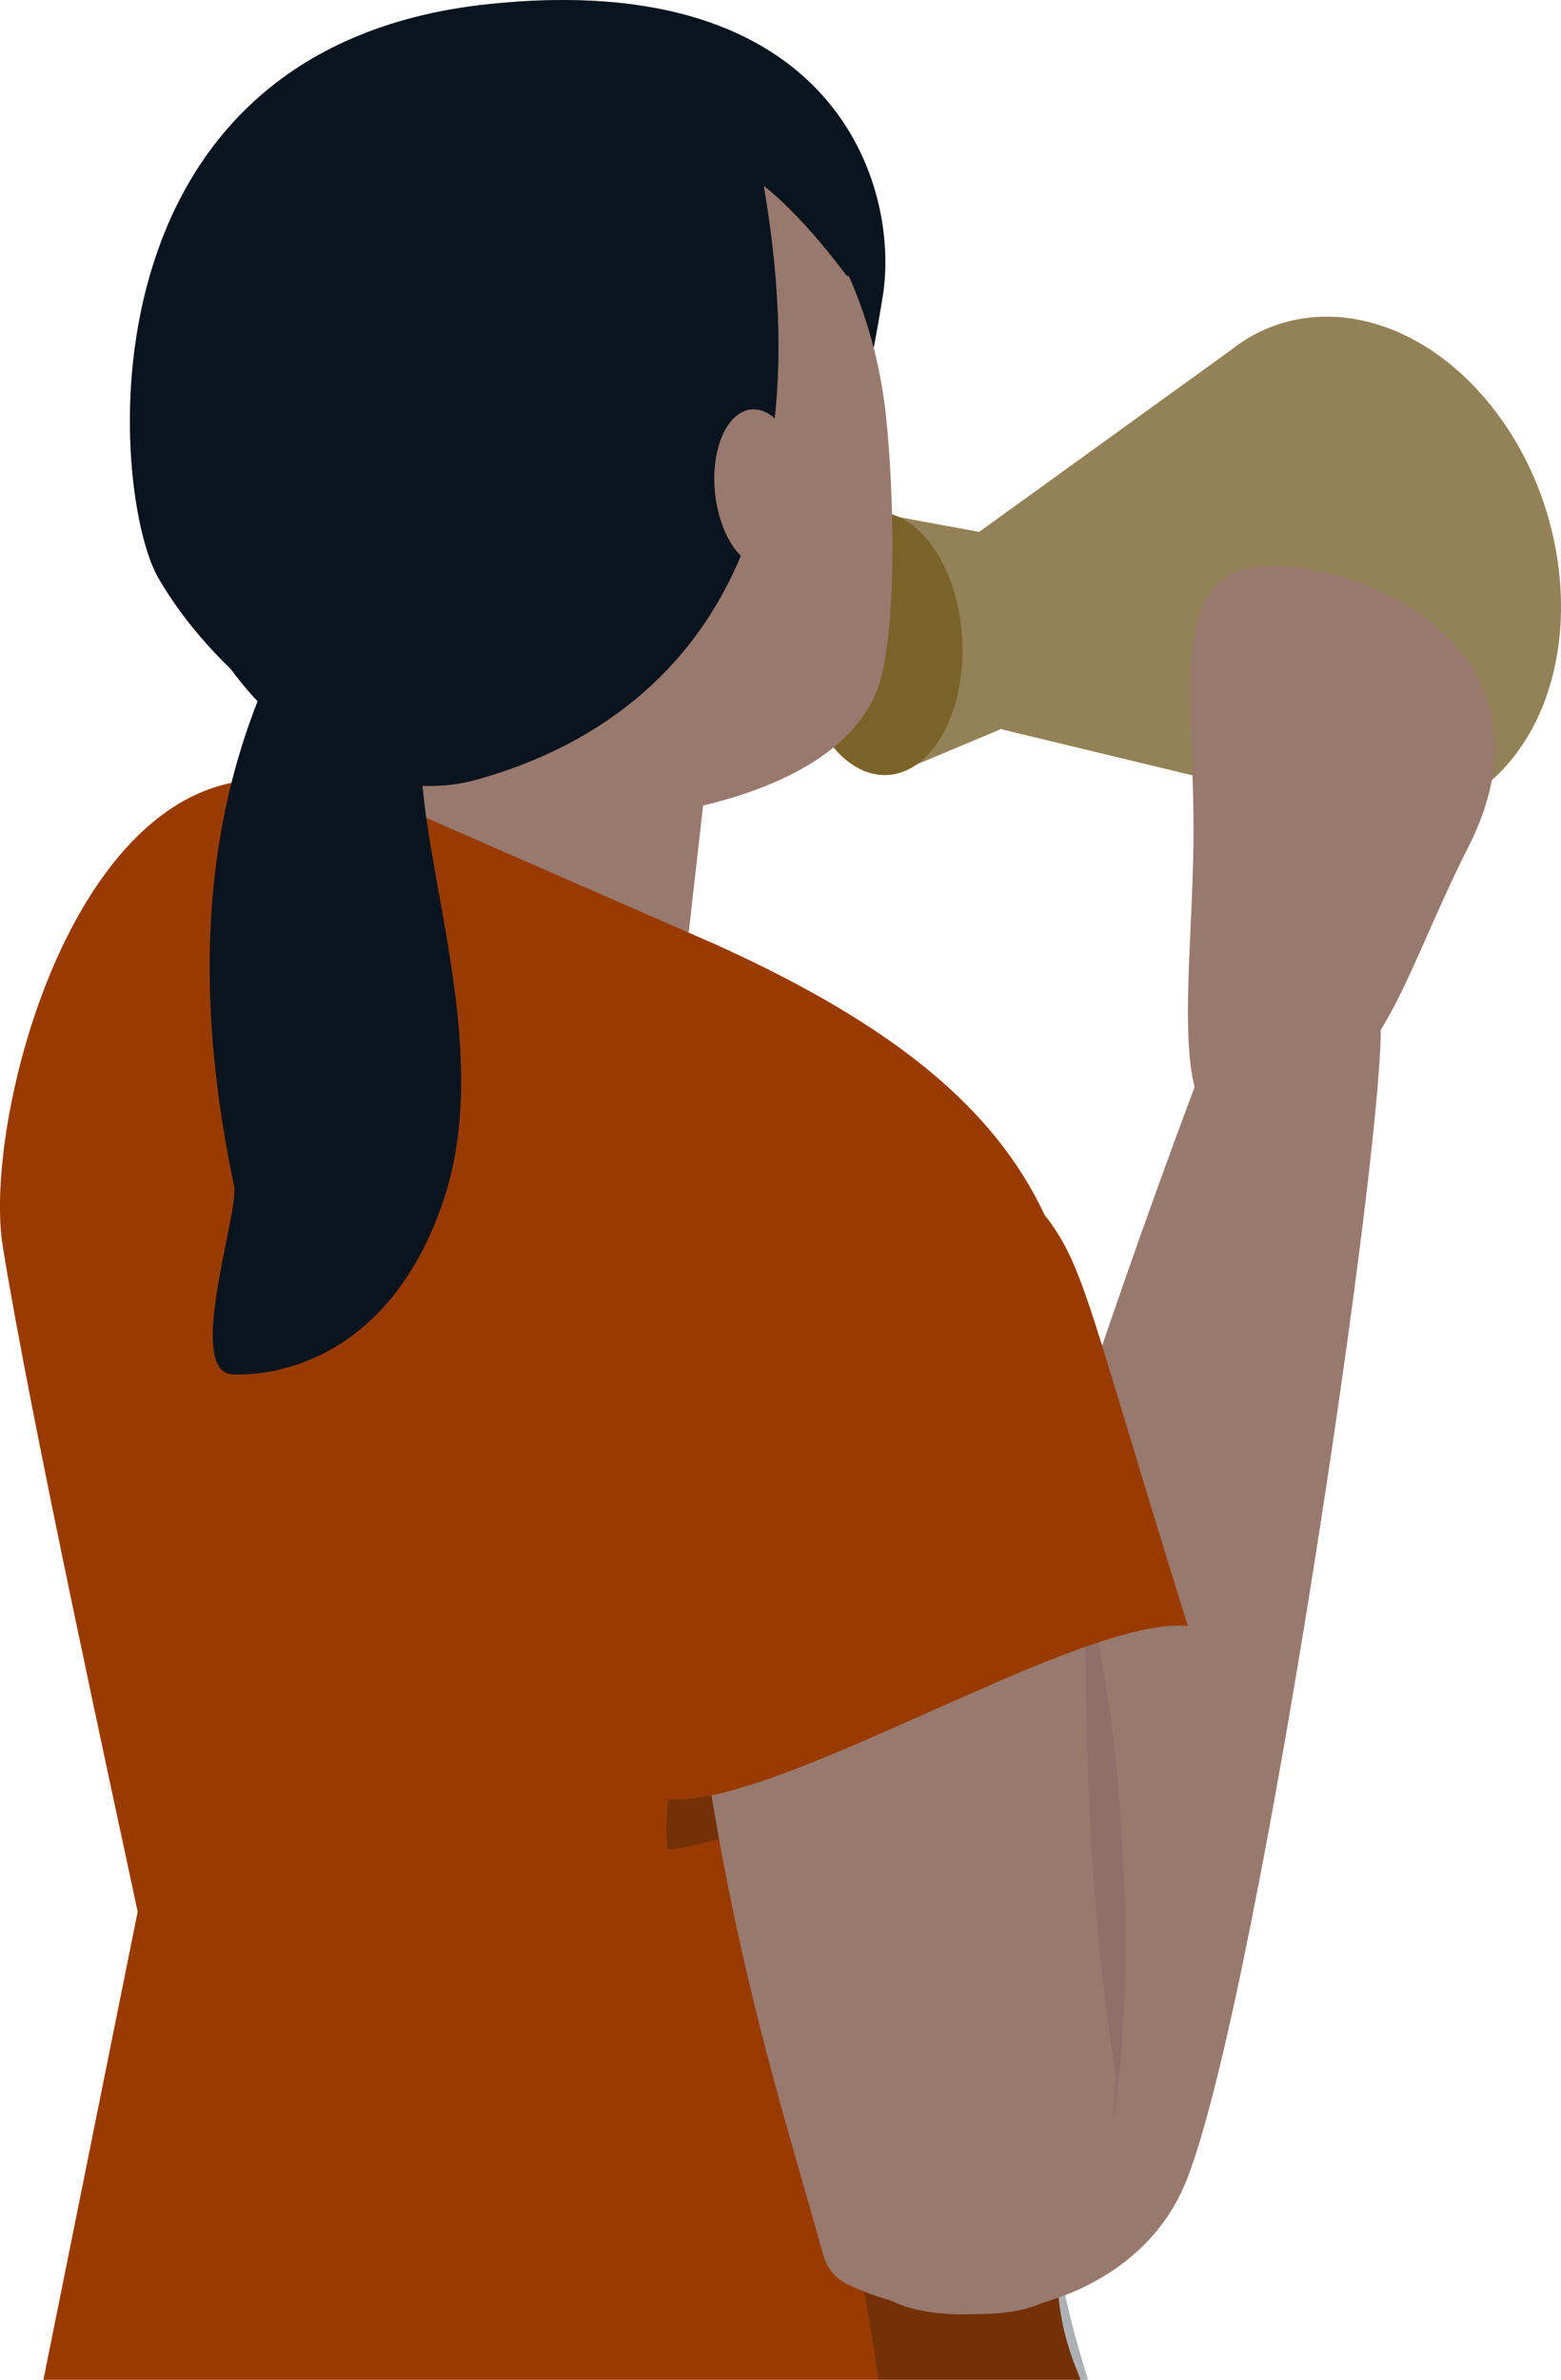 <?xml version="1.0" encoding="UTF-8"?><svg id="_レイヤー_2" xmlns="http://www.w3.org/2000/svg" viewBox="0 0 227.374 346.403"><defs><style>.cls-1{fill:#cda443;}.cls-2,.cls-3{fill:#112232;}.cls-4{fill:#edbbae;}.cls-3,.cls-5{opacity:.26;}.cls-6{fill:#ffc9b7;}.cls-7{opacity:.4;}.cls-8{fill:#ff6200;}.cls-9{fill:#f5d891;}</style></defs><g id="layer2-lightoff"><g id="human"><g id="human3"><g id="human3_asset-item"><g id="human3-head"><path class="cls-9" d="M215.964,57.599c-10.401-11.87-24.505-14.613-34.837-7.96v-.003s-.035.025-.035.025c-.623.403-1.23.845-1.823,1.316l-36.644,26.448-14.921-2.752c-12.321,6.512-13.038,29.266,3.441,37.598l14.754-6.192c.073.056.13.095.164.114l47.724,11.513c1.831.652,3.676,1.096,5.511,1.329l.064.016-.002-.008c8.262,1.032,16.295-2.179,21.776-9.742,10.033-13.844,7.718-36.992-5.172-51.702Z"/><path class="cls-1" d="M117.645,83.867c.34-1.013.75-1.984,1.221-2.894,4.101-7.93,11.622-8.673,16.797-1.669,5.178,7.012,6.044,19.121,1.938,27.049-3.893,7.523-10.872,8.577-15.996,2.662-.272-.312-.538-.646-.799-1-4.575-6.2-5.783-16.393-3.161-24.148Z"/><path class="cls-2" d="M128.596,42.981c-3.23,20.615-12.964,59.59-19.56,66.186-23.59,23.59-70.386,1.967-85.984-25.065C16.086,72.031,10.611,7.046,71.085.606c50.628-5.392,59.991,26.545,57.511,42.375Z"/><polygon class="cls-6" points="98.529 151.392 55.704 141.953 50.87 88.06 104.041 102.971 98.529 151.392"/><path class="cls-6" d="M129.143,61.439c1.286,13.412,1.388,32.917-1.634,39.662-5.815,12.979-25.707,16.629-33.834,17.805-22.296,3.225-42.904-20.093-45.741-49.681-2.837-29.588,13.043-55.317,35.468-57.467,22.425-2.15,42.904,20.093,45.741,49.681Z"/><path class="cls-2" d="M111.258,27.077c10.476,60.983-19.782,80.29-41.814,86.408C29.799,124.494-16.083,33.992,80.297,8.615c21.155-5.57,35.254,10.425,41.491,24.07,1.039,2.273,2.763,9.084,1.342,7.197-7.11-9.438-11.873-12.804-11.873-12.804Z"/><path class="cls-6" d="M116.895,70.368c.603,6.284-2.957,11.613-5.289,11.991-3.498.566-6.869-4.483-7.471-10.767s1.766-11.653,5.289-11.991c3.524-.338,6.869,4.483,7.471,10.767Z"/></g><g id="human3-body"><path class="cls-8" d="M104.061,137.397l-41.601-18.193s-17.979-5.481-24.082-5.719C10.173,113.485-2.469,163.562.397,181.352c4.124,25.594,16.441,81.777,19.66,96.913l-13.733,68.138h151.089c-4.322-10.283-4.885-17.655.001-46.889l.664-91.682c0-32.029-12.464-51.695-54.018-70.435Z"/><path class="cls-3" d="M130.673,274.9c-16.316,20.455-6.824,41.678-2.713,71.503h30.531c-1.404-4.427-2.535-8.6-3.559-13.299l2.834-72.277c.456-20.912-14.308,30.335-27.093,14.073Z"/><path class="cls-6" d="M184.28,163.68c-15.057,5.643-10.752-18.272-10.445-40.717.307-22.444-4.491-40.674,11.558-40.561,16.049.114,42.223,13.749,28.502,40.845-10.373,20.484-11.813,33.761-29.615,40.433Z"/><path class="cls-6" d="M172.913,317.144c10.981-28.156,30.942-165.55,27.89-169.92-6.65-9.524-13.789-7.925-22.297-.763-12.191,31.19-48.805,131.775-51.409,184.824-.408,8.309,36.374,10.071,45.816-14.14Z"/><path class="cls-4" d="M158.053,239.728c.296,17.917.698,38.633,4.451,62.336-.159,2.212-.241,4.498-.341,6.8,3.696-23.452.778-56.174-2.211-69.785-.622.206-1.256.423-1.898.649Z"/><path class="cls-6" d="M103.625,261.31c4.944,29.7,11.396,49.202,16.271,66.869.511,1.852,1.754,3.437,3.479,4.284,8.463,4.154,25.209,6.99,31.556.641,7.842-7.843,6.81-20.141,7.573-30.757-3.772-23.827-4.159-44.638-4.456-62.618-16.955,5.968-40.456,18.699-54.423,21.58Z"/><path class="cls-8" d="M95.495,188.307c3.487,72.666-5.913,44.931,1.78,73.539,15.567,1.622,60.193-26.779,75.759-25.158-20.19-64.533-13.218-50.996-31.812-72.146-4.993-5.679-47.146-5.823-45.727,23.765Z"/><path class="cls-2" d="M44.438,85.786c-2.643,9.656-21.646,33.219-10.34,86.878.763,3.623-7.032,26.586-.448,27.368,0,0,21.597,2.215,30.91-25.191,9.476-27.885-10.733-63.667,0-76.957-6.195,1.373-13.927-13.47-20.122-12.097Z"/><path class="cls-3" d="M97.311,261.847c-.301,2.806-.362,5.336-.048,7.424,2.596-.35,5.044-.903,7.468-1.619-.376-2.062-.745-4.174-1.105-6.342-2.414.498-4.555.714-6.314.537Z"/></g><g id="shadow" class="cls-7"><g id="human3-head-2"><path d="M215.964,57.599c-10.401-11.87-24.505-14.613-34.837-7.96v-.003s-.035.025-.035.025c-.623.403-1.23.845-1.823,1.316l-36.644,26.448-14.921-2.752c-12.321,6.512-13.038,29.266,3.441,37.598l14.754-6.192c.073.056.13.095.164.114l47.724,11.513c1.831.652,3.676,1.096,5.511,1.329l.064.016-.002-.008c8.262,1.032,16.295-2.179,21.776-9.742,10.033-13.844,7.718-36.992-5.172-51.702Z"/><path d="M117.645,83.867c.34-1.013.75-1.984,1.221-2.894,4.101-7.93,11.622-8.673,16.797-1.669,5.178,7.012,6.044,19.121,1.938,27.049-3.893,7.523-10.872,8.577-15.996,2.662-.272-.312-.538-.646-.799-1-4.575-6.2-5.783-16.393-3.161-24.148Z"/><path d="M128.596,42.981c-3.23,20.615-12.964,59.59-19.56,66.186-23.59,23.59-70.386,1.967-85.984-25.065C16.086,72.031,10.611,7.046,71.085.606c50.628-5.392,59.991,26.545,57.511,42.375Z"/><polygon points="98.529 151.392 55.704 141.953 50.87 88.06 104.041 102.971 98.529 151.392"/><path d="M129.143,61.439c1.286,13.412,1.388,32.917-1.634,39.662-5.815,12.979-25.707,16.629-33.834,17.805-22.296,3.225-42.904-20.093-45.741-49.681-2.837-29.588,13.043-55.317,35.468-57.467,22.425-2.15,42.904,20.093,45.741,49.681Z"/><path d="M111.258,27.077c10.476,60.983-19.782,80.29-41.814,86.408C29.799,124.494-16.083,33.992,80.297,8.615c21.155-5.57,35.254,10.425,41.491,24.07,1.039,2.273,2.763,9.084,1.342,7.197-7.11-9.438-11.873-12.804-11.873-12.804Z"/><path d="M116.895,70.368c.603,6.284-2.957,11.613-5.289,11.991-3.498.566-6.869-4.483-7.471-10.767s1.766-11.653,5.289-11.991c3.524-.338,6.869,4.483,7.471,10.767Z"/></g><g id="human3-body-2"><path d="M104.061,137.397l-41.601-18.193s-17.979-5.481-24.082-5.719C10.173,113.485-2.469,163.562.397,181.352c4.124,25.594,16.441,81.777,19.66,96.913l-13.733,68.138h151.089c-4.322-10.283-4.885-17.655.001-46.889l.664-91.682c0-32.029-12.464-51.695-54.018-70.435Z"/><path class="cls-5" d="M130.673,274.9c-16.316,20.455-6.824,41.678-2.713,71.503h30.531c-1.404-4.427-2.535-8.6-3.559-13.299l2.834-72.277c.456-20.912-14.308,30.335-27.093,14.073Z"/><path d="M184.28,163.68c-15.057,5.643-10.752-18.272-10.445-40.717.307-22.444-4.491-40.674,11.558-40.561,16.049.114,42.223,13.749,28.502,40.845-10.373,20.484-11.813,33.761-29.615,40.433Z"/><path d="M172.913,317.144c10.981-28.156,30.942-165.55,27.89-169.92-6.65-9.524-13.789-7.925-22.297-.763-12.191,31.19-48.805,131.775-51.409,184.824-.408,8.309,36.374,10.071,45.816-14.14Z"/><path d="M158.053,239.728c.296,17.917.698,38.633,4.451,62.336-.159,2.212-.241,4.498-.341,6.8,3.696-23.452.778-56.174-2.211-69.785-.622.206-1.256.423-1.898.649Z"/><path d="M103.625,261.31c4.944,29.7,11.396,49.202,16.271,66.869.511,1.852,1.754,3.437,3.479,4.284,8.463,4.154,25.209,6.99,31.556.641,7.842-7.843,6.81-20.141,7.573-30.757-3.772-23.827-4.159-44.638-4.456-62.618-16.955,5.968-40.456,18.699-54.423,21.58Z"/><path d="M95.495,188.307c3.487,72.666-5.913,44.931,1.78,73.539,15.567,1.622,60.193-26.779,75.759-25.158-20.19-64.533-13.218-50.996-31.812-72.146-4.993-5.679-47.146-5.823-45.727,23.765Z"/><path d="M44.438,85.786c-2.643,9.656-21.646,33.219-10.34,86.878.763,3.623-7.032,26.586-.448,27.368,0,0,21.597,2.215,30.91-25.191,9.476-27.885-10.733-63.667,0-76.957-6.195,1.373-13.927-13.47-20.122-12.097Z"/><path class="cls-5" d="M97.311,261.847c-.301,2.806-.362,5.336-.048,7.424,2.596-.35,5.044-.903,7.468-1.619-.376-2.062-.745-4.174-1.105-6.342-2.414.498-4.555.714-6.314.537Z"/></g></g></g></g></g></g></svg>